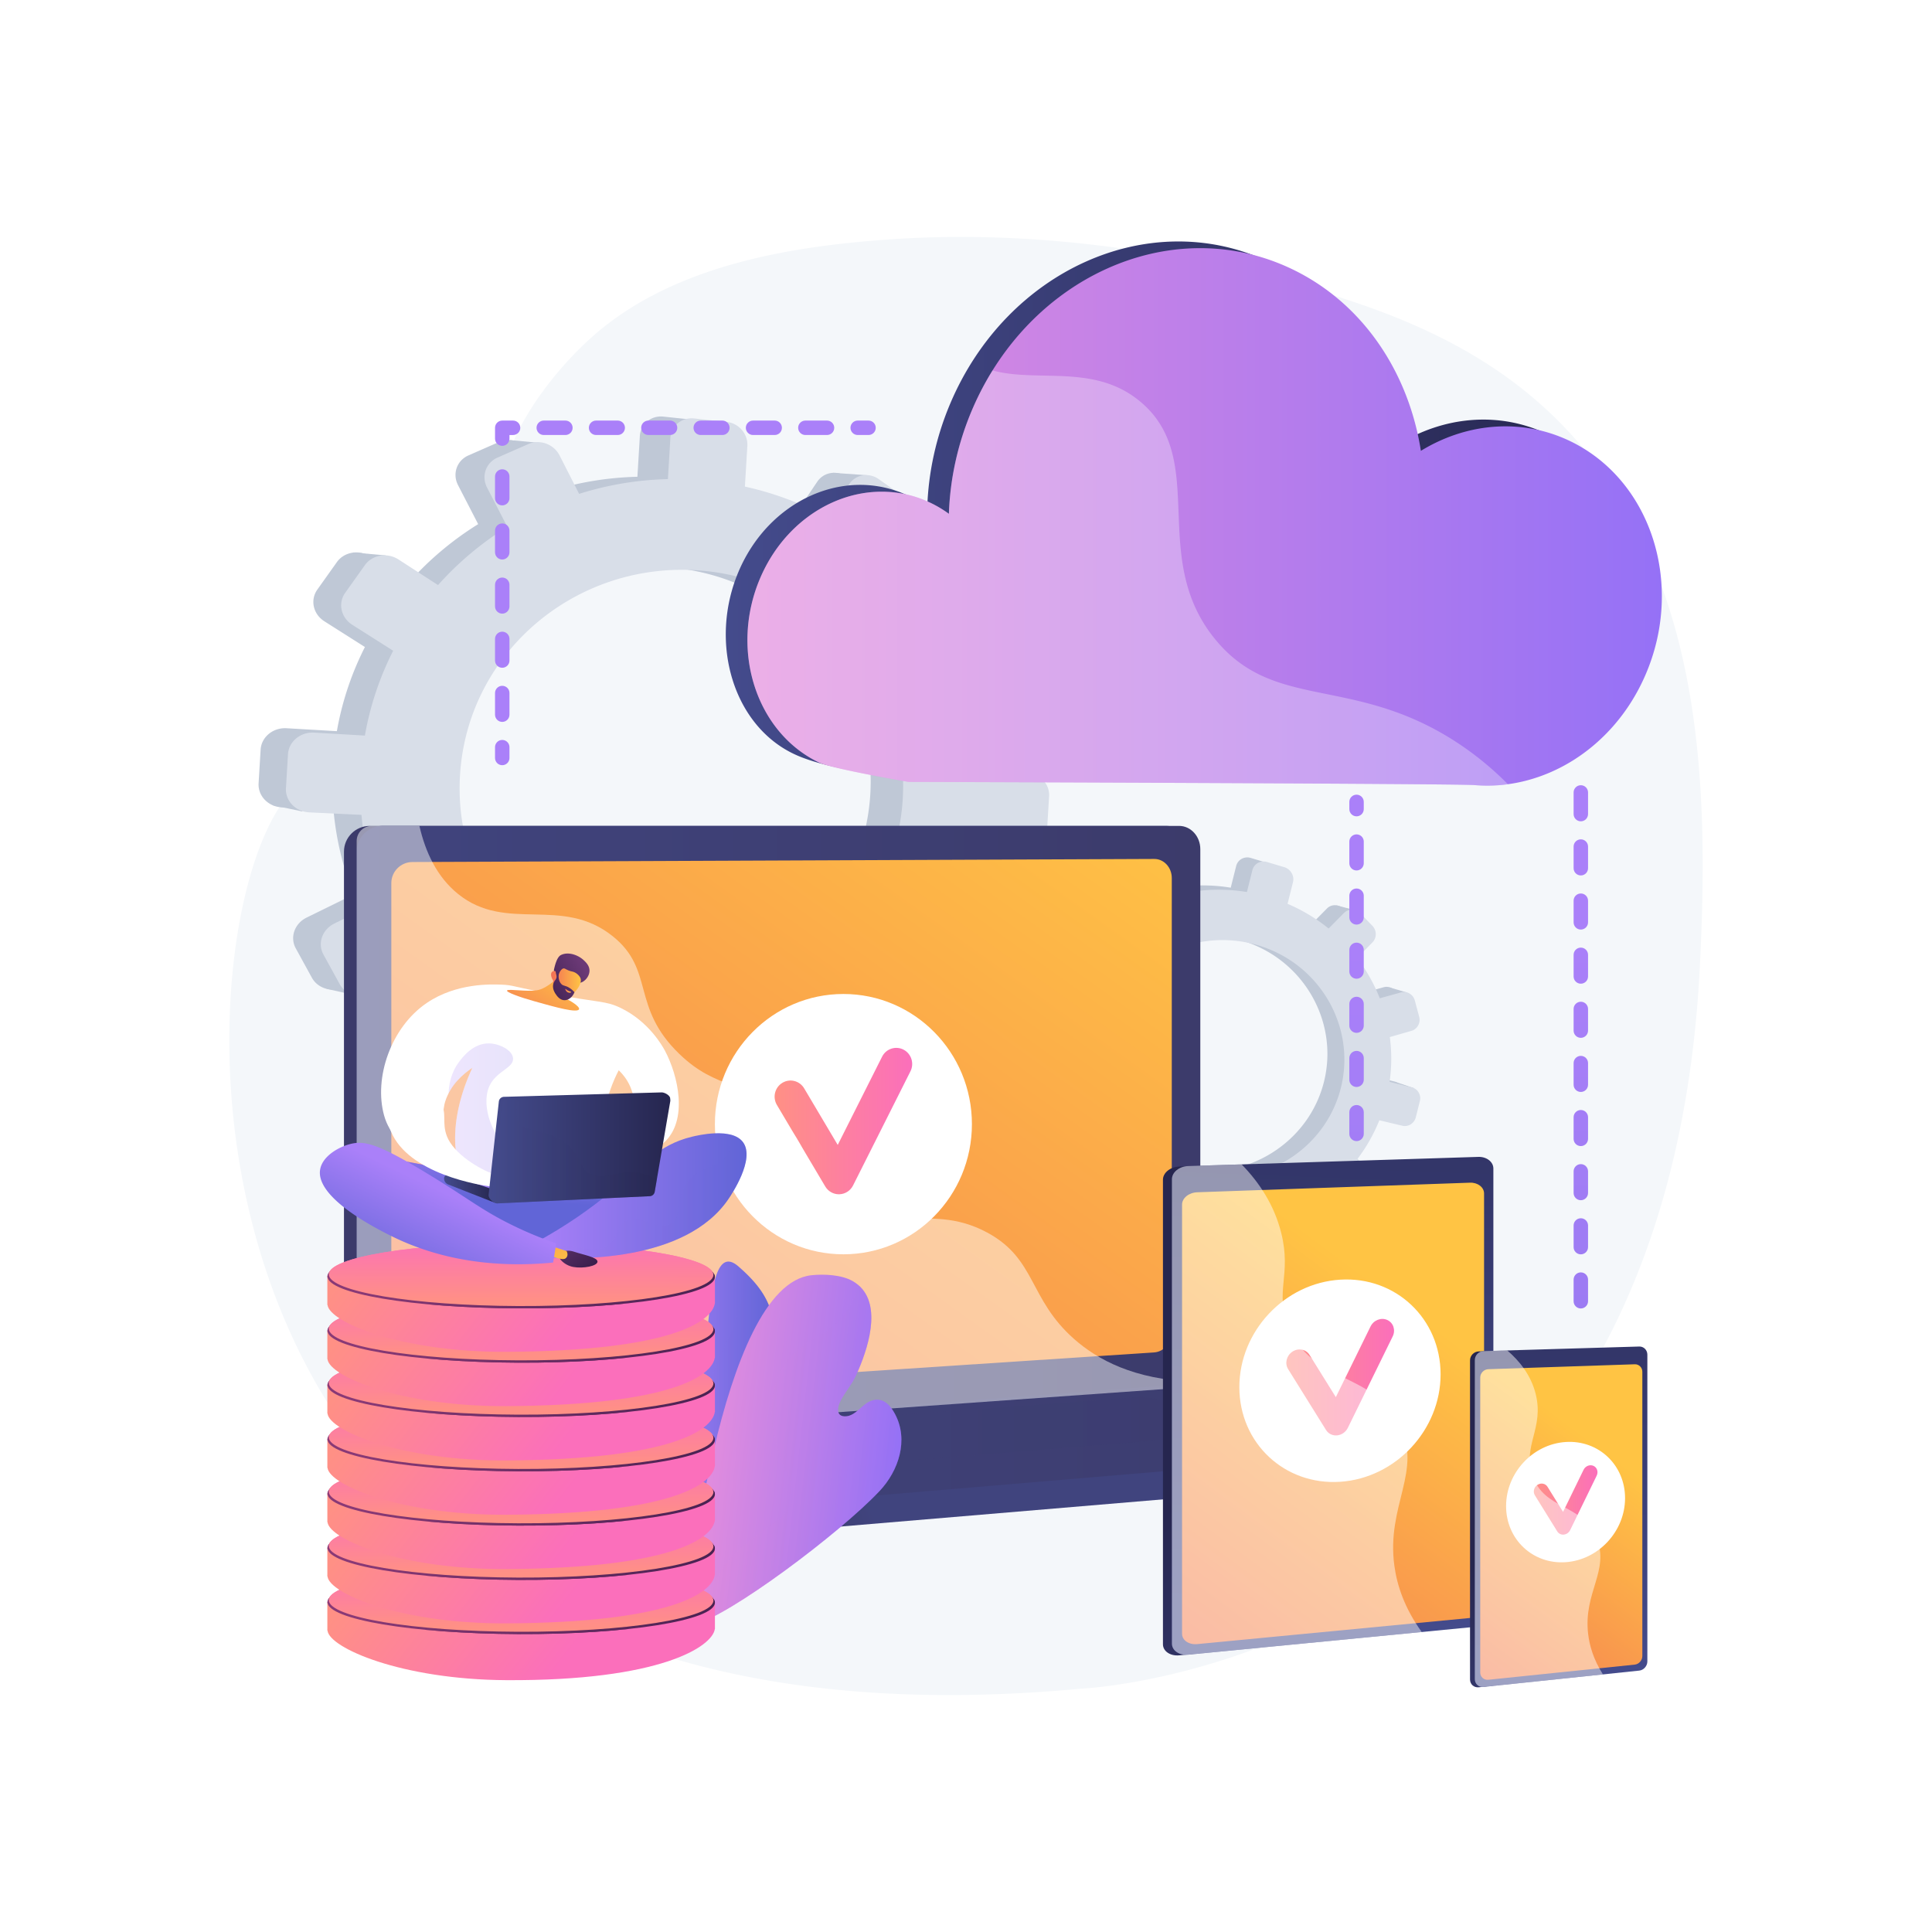 <svg xmlns="http://www.w3.org/2000/svg" xml:space="preserve" style="enable-background:new 0 0 3710 3710" viewBox="0 0 3710 3710"><path d="M0 0h3710v3710H0z" style="fill:#fff"/><path d="M2361.424 514.718c-211.6-47.207-431.599-69.833-646.704-55.41-190.651 12.783-406.759 47.673-560.179 172.648-73.114 59.558-160.306 166.577-184.221 260.989-.003.011-125.886 496.951-377.648 603.44-251.766 106.489-426.603 1923.907 1482.619 1746.425 0 0 1121.373-46.507 1188.893-1386.112 16.311-323.606 7.198-679.362-188.2-949.951-149.734-207.354-359.526-299.551-600.6-364.062a2797.29 2797.29 0 0 0-113.96-27.967z" style="fill:#f4f7fa"/><linearGradient id="a" x1="3035.017" x2="3045.415" y1="1778.704" y2="5625.02" gradientUnits="userSpaceOnUse"><stop offset="0" style="stop-color:#aa80f9"/><stop offset=".996" style="stop-color:#6165d7"/></linearGradient><path d="M3035.643 2512.641c-7.654 0-13.859-6.206-13.859-13.859v-41.578c0-7.654 6.206-13.859 13.859-13.859 7.654 0 13.859 6.205 13.859 13.859v41.578c0 7.653-6.206 13.859-13.859 13.859zm0-103.944c-7.654 0-13.859-6.206-13.859-13.859v-41.578c0-7.654 6.206-13.859 13.859-13.859 7.654 0 13.859 6.206 13.859 13.859v41.578c0 7.653-6.206 13.859-13.859 13.859zm0-103.944c-7.654 0-13.859-6.206-13.859-13.859v-41.578c0-7.654 6.206-13.859 13.859-13.859 7.654 0 13.859 6.206 13.859 13.859v41.578c0 7.653-6.206 13.859-13.859 13.859zm0-103.944c-7.654 0-13.859-6.205-13.859-13.859v-41.578c0-7.654 6.206-13.859 13.859-13.859 7.654 0 13.859 6.206 13.859 13.859v41.578c0 7.654-6.206 13.859-13.859 13.859zm0-103.944c-7.654 0-13.859-6.206-13.859-13.859v-41.578c0-7.654 6.206-13.859 13.859-13.859 7.654 0 13.859 6.206 13.859 13.859v41.578c0 7.653-6.206 13.859-13.859 13.859zm0-103.944c-7.654 0-13.859-6.205-13.859-13.859v-41.578c0-7.654 6.206-13.859 13.859-13.859 7.654 0 13.859 6.206 13.859 13.859v41.578c0 7.653-6.206 13.859-13.859 13.859zm0-103.944c-7.654 0-13.859-6.206-13.859-13.859v-41.578c0-7.654 6.206-13.859 13.859-13.859 7.654 0 13.859 6.206 13.859 13.859v41.578c0 7.653-6.206 13.859-13.859 13.859zm0-103.944c-7.654 0-13.859-6.206-13.859-13.859v-41.578c0-7.654 6.206-13.859 13.859-13.859 7.654 0 13.859 6.205 13.859 13.859v41.578c0 7.653-6.206 13.859-13.859 13.859zm0-103.944c-7.654 0-13.859-6.205-13.859-13.859v-41.578c0-7.654 6.206-13.859 13.859-13.859 7.654 0 13.859 6.205 13.859 13.859v41.578c0 7.653-6.206 13.859-13.859 13.859zm0-103.944c-7.654 0-13.859-6.205-13.859-13.859v-41.578c0-7.654 6.206-13.859 13.859-13.859 7.654 0 13.859 6.206 13.859 13.859v41.578c0 7.653-6.206 13.859-13.859 13.859z" style="fill:url(#a)"/><path d="m1914.051 1478.025-79.97-4.667a570.803 570.803 0 0 0-28.019-153.385l69.964-35.145c19.121-9.605 26.891-33.393 17.391-53.186l-25.34-52.798c-9.557-19.914-32.928-28.421-52.236-18.946l-69.044 33.882c-28.458-45.413-63.186-86.903-103.163-123.196l42.366-63.659c12.156-18.266 7.116-43.568-11.287-56.577l-49.205-34.783c-18.602-13.149-43.733-8.972-56.101 9.393l-42.413 62.979c-48.071-26.008-100.514-45.837-156.346-58.138l4.653-77.428c1.372-22.842-16.253-43.345-39.441-45.803l-62.059-6.579c-23.485-2.49-43.708 14.206-45.096 37.299l-4.704 78.278c-58.396 1.35-115.194 11.046-169.066 28.092l-37.287-73.264c-10.957-21.529-37.585-31.222-59.518-21.588l-58.662 25.767c-22.183 9.744-31.133 35.272-19.944 56.958l38.689 74.987c-49.109 30.473-93.617 67.812-132.003 110.875l-75.203-48.723c-21.321-13.814-50.034-9.042-64.095 10.73l-37.518 52.758c-14.155 19.905-8.102 47.202 13.481 60.899l77.877 49.418c-25.427 50.098-43.829 104.333-53.857 161.594l-96.638-5.64c-26.008-1.518-48.345 16.922-49.803 41.192l-3.878 64.543c-1.458 24.27 18.527 44.952 44.552 46.191l99.268 4.726a570.688 570.688 0 0 0 38.826 162.585l-90.539 44.43c-23.087 11.329-32.371 37.814-20.691 59.087l30.959 56.387c11.603 21.132 39.562 28.907 62.403 17.433l91.641-46.035c32.868 43.975 71.81 83.218 115.635 116.567l-56.258 83.537c-13.715 20.365-7.881 46.677 12.994 58.703l55.202 31.8c20.64 11.89 48.26 5.072 61.727-15.163l55.86-83.935c48.938 20.639 101.179 35.01 155.717 42.165l-5.827 96.962c-1.388 23.093 16.707 41.819 40.342 41.825l62.453.019c23.335.007 43.305-18.504 44.677-41.346l5.763-95.909c53.704-5.892 105.215-18.758 153.578-37.56l42.229 81.848c10.09 19.555 34.561 26.36 54.62 15.259l53.06-29.364c19.845-10.982 27.884-35.592 17.993-55.026l-40.935-80.433c42.762-29.851 81.348-65.04 114.747-104.516l73.532 46.662c18.05 11.454 42.292 5.47 54.174-13.308l31.505-49.787c11.811-18.664 6.939-43.121-10.909-54.685l-71.052-46.033c22.727-45.533 39.657-94.44 49.805-145.834l82.175 3.912c21.182 1.009 39.365-15.845 40.674-37.641l3.483-57.964c1.309-21.795-14.739-40.463-35.908-41.698zm-676.029 438.261c-237.135-5.438-424.105-200.968-409.948-436.554 14.156-235.585 223.347-409.85 459.608-389.876 228.233 19.295 396.858 213.85 383.561 435.136-13.298 221.288-204.145 396.547-433.221 391.294z" style="fill:#bfc8d6"/><path d="m1036.358 850.461-56.833-5.386-22.707 49.879zm563.305 57.5 65.632 4.601-2.911 48.441zm236.231 248.709 65.303 6.578-18.569 35.675zm83.774 322.38 65.801 9.21-23.53 30.778zm-137.235 447.039 63.602 13.019 11.002-51.897zm-259.68 221.564 56.977 13.935 7.139-42.274zm-294.166 84.812-51.164-12.272 48.487-63.441zm-276.831-72.478-59.477-16.056 49.86-53.504zm-273.61-1099.139 62.725 5.741-27.629 44.328zm-154.651 485.411 57.095 11.971-1.75-47.407zm102.992 352.416 55.746 12.547 6.825-37.038z" style="fill:#bfc8d6"/><path d="m1978.343 1487.099-80.633-4.706a575.45 575.45 0 0 0-28.252-154.635l70.544-35.431c19.279-9.683 27.114-33.665 17.535-53.619l-25.551-53.228c-9.637-20.076-33.201-28.653-52.669-19.101l-69.616 34.157c-28.694-45.783-63.71-87.611-104.02-124.201l42.717-64.177c12.257-18.414 7.175-43.923-11.381-57.038l-49.613-35.066c-18.756-13.256-44.095-9.046-56.566 9.469l-42.764 63.492c-48.47-26.22-101.348-46.211-157.642-58.613l4.691-78.059c1.384-23.028-16.388-43.698-39.768-46.177l-62.573-6.633c-23.679-2.51-44.07 14.321-45.469 37.602l-4.742 78.916c-58.88 1.36-116.149 11.135-170.466 28.32l-37.597-73.861c-11.048-21.705-37.897-31.477-60.012-21.764l-59.148 25.976c-22.367 9.824-31.39 35.56-20.109 57.422l39.011 75.598c-49.515 30.721-94.392 68.363-133.096 111.777l-75.827-49.121c-21.498-13.927-50.449-9.116-64.626 10.818l-37.828 53.187c-14.272 20.067-8.168 47.587 13.593 61.395l78.523 49.822c-25.638 50.506-44.191 105.183-54.303 162.91l-97.439-5.687c-26.224-1.531-48.745 17.06-50.216 41.527l-3.91 65.069c-1.47 24.467 18.681 45.318 44.922 46.568l100.091 4.766a575.262 575.262 0 0 0 39.149 163.91l-91.29 44.791c-23.278 11.422-32.639 38.122-20.862 59.569l31.217 56.847c11.699 21.304 39.89 29.142 62.92 17.575l92.4-46.409c33.141 44.334 72.406 83.897 116.595 117.518l-56.724 84.218c-13.829 20.531-7.946 47.057 13.102 59.181l55.66 32.06c20.811 11.987 48.66 5.114 62.238-15.286l56.322-84.619c49.344 20.808 102.018 35.296 157.008 42.51l-5.874 97.752c-1.399 23.281 16.846 42.159 40.676 42.166l62.97.019c23.528.007 43.664-18.655 45.048-41.682l5.81-96.69c54.15-5.939 106.087-18.91 154.851-37.865l42.58 82.515c10.173 19.715 34.847 26.575 55.072 15.384l53.499-29.603c20.009-11.072 28.115-35.882 18.142-55.474l-41.275-81.088c43.116-30.094 82.022-65.569 115.697-105.367l74.141 47.042c18.2 11.548 42.642 5.515 54.623-13.416l31.766-50.192c11.908-18.816 6.996-43.472-11-55.131l-71.641-46.409c22.915-45.903 39.985-95.209 50.216-147.022l82.856 3.945c21.358 1.017 39.691-15.974 41.011-37.947l3.511-58.437c1.32-21.973-14.861-40.793-36.205-42.039zm-681.629 441.826c-239.1-5.484-427.622-202.609-413.35-440.114 14.272-237.505 225.195-413.187 463.414-393.049 230.125 19.454 400.149 215.595 386.743 438.685-13.405 223.091-205.832 399.776-436.807 394.478z" style="fill:#d8dee8"/><path d="m2677.679 2076.771-42.536-10.584a312.357 312.357 0 0 0 .418-85.318l41.175-11.837c11.253-3.235 17.833-15.244 14.723-26.847l-8.297-30.953c-3.129-11.675-14.839-18.609-26.18-15.463l-40.552 11.25c-10.719-27.296-25.207-53.115-43.042-76.67l29.212-29.958c8.382-8.596 8.226-22.712-.358-31.567l-22.95-23.674c-8.677-8.95-22.613-9.241-31.119-.613l-29.168 29.588c-23.227-18.84-49.428-34.799-78.212-47.052l10.32-41.171c3.044-12.146-4.365-24.952-16.586-28.615l-32.711-9.804c-12.379-3.71-24.94 3.227-28.018 15.506l-10.433 41.623a331.833 331.833 0 0 0-93.759-1.962l-12.656-43.166c-3.719-12.685-17.061-20.586-29.829-17.619l-34.15 7.935c-12.914 3.001-20.304 15.826-16.477 28.618l13.236 44.234c-29.487 11.43-57.193 27.017-82.185 46.3l-35.525-33.796c-10.072-9.582-25.995-9.914-35.553-.701l-25.504 24.585c-9.622 9.276-9.123 24.567 1.102 34.112l36.892 34.44a315.337 315.337 0 0 0-45.28 81.467l-51.402-12.79c-13.834-3.442-27.708 4.22-30.943 17.125l-8.602 34.32c-3.235 12.905 5.425 26.045 19.296 29.339l52.909 12.564a312.249 312.249 0 0 0 4.465 91.357l-53.178 14.753c-13.56 3.762-21.227 17.068-17.093 29.688l10.957 33.45c4.106 12.536 18.358 19.54 31.8 15.676l53.932-15.505c13.236 26.968 30.217 52.005 50.419 74.364l-38.69 39.246c-9.432 9.568-8.951 24.307 1.062 32.882l26.477 22.676c9.9 8.478 25.442 7.6 34.727-1.923l38.516-39.5c24.235 16.041 50.879 29.044 79.487 38.398l-12.923 51.558c-3.078 12.279 4.763 24.177 17.473 26.566l33.585 6.315c12.549 2.36 25.157-5.579 28.202-17.725l12.783-50.997a331.518 331.518 0 0 0 86.386-4.694l14.447 48.281c3.452 11.535 15.925 17.666 27.833 13.721l31.5-10.435c11.781-3.903 18.589-16.326 15.232-27.776l-13.894-47.389a328.824 328.824 0 0 0 72.263-44.623l34.834 32.519c8.551 7.982 22.192 7.212 30.478-1.687l21.97-23.594c8.236-8.845 8.085-22.49-.346-30.511l-33.564-31.93a315.314 315.314 0 0 0 41.509-73.4l43.799 10.401c11.29 2.681 22.77-4.547 25.675-16.136l7.725-30.821c2.902-11.589-3.844-23.249-15.104-26.051zm-407.814 167.44c-126.981-26.867-207.791-150.899-176.392-276.167 31.399-125.267 161.495-197.865 286.539-163.27 120.794 33.42 191.837 155.076 162.344 272.74-29.493 117.666-149.825 192.651-272.491 166.697z" style="fill:#bfc8d6"/><path d="m2269.022 1650.655-30.021-8.635-17.248 24.532zm297.137 87.797 34.832 9.1-6.456 25.758zm101.933 157.605 34.455 10.131-13.588 17.311zm12.504 181.833 34.458 11.596-15.762 14.177zm-118.939 226.559 32.89 13.423 11.157-26.799zm-162.024 92.938 29.234 13.247 8.108-22.015zm-166.765 15.911-26.276-11.766 32.481-29.223zm-141.56-66.928-30.365-14.641 32.216-23.739zm-36.172-618.737 33.153 9.42-19.334 21.05zm-132.18 245.438 29.497 12.202 3.845-25.672zm19.807 199.925 28.713 12.377 7.41-19.23z" style="fill:#bfc8d6"/><path d="m2711.339 2088.142-42.889-10.672a314.852 314.852 0 0 0 .418-86.014l41.515-11.932c11.346-3.261 17.981-15.367 14.844-27.066l-8.367-31.206c-3.156-11.77-14.963-18.761-26.397-15.59l-40.888 11.341c-10.809-27.519-25.417-53.55-43.401-77.297l29.452-30.201c8.451-8.666 8.293-22.897-.362-31.824l-23.141-23.868c-8.749-9.023-22.801-9.317-31.377-.619l-29.409 29.828c-23.42-18.995-49.839-35.085-78.862-47.438l10.404-41.506c3.069-12.245-4.402-25.155-16.725-28.849l-32.982-9.885c-12.481-3.741-25.147 3.252-28.25 15.632l-10.518 41.962a334.605 334.605 0 0 0-94.535-1.981l-12.762-43.518c-3.75-12.788-17.203-20.754-30.077-17.764l-34.432 7.998c-13.021 3.025-20.472 15.954-16.612 28.851l13.347 44.595c-29.731 11.522-57.666 27.235-82.864 46.675l-35.82-34.073c-10.155-9.66-26.211-9.996-35.848-.707l-25.714 24.785c-9.701 9.351-9.197 24.767 1.112 34.39l37.199 34.722a317.883 317.883 0 0 0-45.652 82.13l-51.828-12.896c-13.949-3.471-27.937 4.253-31.198 17.263l-8.672 34.599c-3.261 13.01 5.471 26.258 19.457 29.579l53.347 12.669a314.787 314.787 0 0 0 4.505 92.102l-53.617 14.871c-13.672 3.792-21.402 17.206-17.234 29.929l11.049 33.724c4.141 12.638 18.51 19.7 32.064 15.804l54.378-15.629c13.347 27.189 30.469 52.43 50.839 74.973l-39.009 39.565c-9.51 9.646-9.025 24.505 1.071 33.15l26.697 22.861c9.982 8.548 25.653 7.663 35.015-1.937l38.833-39.821c24.436 16.172 51.301 29.282 80.146 38.714l-13.028 51.978c-3.103 12.379 4.803 24.374 17.618 26.784l33.863 6.368c12.653 2.379 25.366-5.624 28.435-17.868l12.887-51.413a334.346 334.346 0 0 0 87.101-4.729l14.568 48.675c3.481 11.629 16.057 17.81 28.064 13.834l31.76-10.519c11.878-3.934 18.743-16.458 15.357-28.002l-14.01-47.776a331.521 331.521 0 0 0 72.86-44.984l35.123 32.785c8.622 8.048 22.376 7.271 30.73-1.7l22.151-23.786c8.304-8.917 8.152-22.673-.35-30.76l-33.843-32.192a317.826 317.826 0 0 0 41.85-73.998l44.161 10.487c11.384 2.703 22.958-4.583 25.887-16.267l7.788-31.072c2.933-11.684-3.869-23.439-15.222-26.264zm-411.186 168.792c-128.033-27.09-209.516-152.136-177.862-278.424 31.655-126.288 162.826-199.473 288.906-164.591 121.796 33.697 193.43 156.347 163.697 274.97-29.733 118.622-151.058 194.215-274.741 168.045z" style="fill:#d8dee8"/><linearGradient id="b" x1="1653.473" x2="1492.395" y1="2850.624" y2="2918.277" gradientUnits="userSpaceOnUse"><stop offset="0" style="stop-color:#40447e"/><stop offset=".996" style="stop-color:#3c3b6b"/></linearGradient><path d="m2977.92 2762.482-2293.002-19.971v59.089c0 16.038 10.001 29.675 23.546 32.105l648.392 116.357a89.131 89.131 0 0 0 23.263 1.092l1572.883-132.666c14.042-1.184 24.918-14.864 24.918-31.342v-24.664z" style="fill:url(#b)"/><linearGradient id="c" x1="1438.384" x2="1263.572" y1="2140.697" y2="2214.118" gradientUnits="userSpaceOnUse"><stop offset="0" style="stop-color:#40447e"/><stop offset=".996" style="stop-color:#3c3b6b"/></linearGradient><path d="M2239.773 2666.695 710.154 2774.792c-27.371 1.934-49.626-18.619-49.626-45.913V1635.383c0-27.294 22.255-49.42 49.626-49.42h1529.619c22.55 0 40.782 20.002 40.782 44.675v988.5c0 24.673-18.232 45.963-40.782 47.557z" style="fill:url(#c)"/><linearGradient id="d" x1="684.917" x2="2304.945" y1="2180.44" y2="2180.44" gradientUnits="userSpaceOnUse"><stop offset="0" style="stop-color:#40447e"/><stop offset=".996" style="stop-color:#3c3b6b"/></linearGradient><path d="M2264.163 2666.695 734.544 2774.792c-27.372 1.934-49.627-18.619-49.627-45.913V1635.383c0-27.294 22.255-49.42 49.627-49.42h1529.618c22.551 0 40.782 20.002 40.782 44.675v988.5c.001 24.673-18.231 45.963-40.781 47.557z" style="fill:url(#d)"/><linearGradient id="e" x1="2039.837" x2="723.242" y1="1373.784" y2="3213.638" gradientUnits="userSpaceOnUse"><stop offset="0" style="stop-color:#ffc444"/><stop offset=".996" style="stop-color:#f36f56"/></linearGradient><path d="M2216.511 2597.004 791.831 2690.9c-22.274 1.468-40.375-15.402-40.375-37.684v-957.357c0-22.281 18.101-40.42 40.375-40.512l1424.68-5.896c18.602-.077 33.649 16.313 33.649 36.608v871.981c0 20.294-15.047 37.738-33.649 38.964z" style="fill:url(#e)"/><linearGradient id="f" x1="684.917" x2="2977.92" y1="2779.52" y2="2779.52" gradientUnits="userSpaceOnUse"><stop offset="0" style="stop-color:#40447e"/><stop offset=".996" style="stop-color:#3c3b6b"/></linearGradient><path d="M2225.995 2661.792 684.917 2775.575l671.939 120.582a89.132 89.132 0 0 0 23.263 1.093l1597.801-134.768-727.41-99.916a116.814 116.814 0 0 0-24.515-.774z" style="fill:url(#f)"/><ellipse cx="1619.577" cy="2158.677" rx="246.786" ry="249.944" style="fill:#fff"/><linearGradient id="g" x1="1487.493" x2="1751.662" y1="2152.788" y2="2152.788" gradientUnits="userSpaceOnUse"><stop offset="0" style="stop-color:#ff9085"/><stop offset="1" style="stop-color:#fb6fbb"/></linearGradient><path d="M1610.886 2293.355c-10.698 0-20.648-5.675-26.183-15.006l-92.843-156.519c-8.69-14.649-4.008-33.656 10.456-42.455 14.457-8.798 33.227-4.061 41.917 10.587l64.449 108.652 85.199-169.486c7.655-15.228 26.053-21.287 41.085-13.534 15.036 7.753 21.02 26.383 13.365 41.609l-110.216 219.249c-5.04 10.024-15.057 16.49-26.155 16.883-.358.013-.716.02-1.074.02z" style="fill:url(#g)"/><linearGradient id="h" x1="909.785" x2="2589.853" y1="2760.733" y2="2760.733" gradientUnits="userSpaceOnUse"><stop offset="0" style="stop-color:#40447e"/><stop offset=".996" style="stop-color:#3c3b6b"/></linearGradient><path d="m909.785 2778.436 1282.993-96.138 397.075 54.101-1271.941 102.768z" style="opacity:.3;fill:url(#h)"/><path d="M1895.625 2366.787c-117.92-63.447-210.64 16.948-300.121-62.374-54.25-48.09-27.615-83.951-94.368-155.815-73.934-79.596-122.069-52.84-196.371-124.477-93.95-90.58-46.961-161.054-127.888-226.088-98.175-78.896-204.052-5.873-297.508-81.536-40.308-32.634-62.424-80.078-73.974-130.534h-91.442c-16.024 0-29.036 12.987-29.036 29.008v1133.503c0 16.021 13.012 28.085 29.036 26.947l1558.932-110.656c7.65-.543 14.434-5.01 18.788-11.485-114.118-4.159-184.227-42.415-229.042-81.963-87.671-77.368-72.464-153.663-167.006-204.53z" style="opacity:.48;fill:#fff"/><linearGradient id="i" x1="2909.419" x2="2464.964" y1="3016.617" y2="2637.477" gradientUnits="userSpaceOnUse"><stop offset="0" style="stop-color:#444b8c"/><stop offset=".996" style="stop-color:#26264f"/></linearGradient><path d="M2850.792 2244.834v853.729c0 12.767-13.969 16.512-29.817 18.05l-548.099 61.292-8.377.813c-17.198 1.67-31.299-7.875-31.299-21.216v-892.114c0-13.341 14.101-24.702 31.299-25.245l11.368-.359 550.035 1.803c15.846-.504 24.89-9.52 24.89 3.247z" style="fill:url(#i)"/><linearGradient id="j" x1="-1399.133" x2="179.44" y1="3931.267" y2="3989.989" gradientTransform="rotate(-90 172.645 1561.677)" gradientUnits="userSpaceOnUse"><stop offset="0" style="stop-color:#444b8c"/><stop offset=".996" style="stop-color:#26264f"/></linearGradient><path d="M2867.698 2243.862v853.498c0 12.763-12.932 24.462-28.771 26.001l-557.203 54.122c-17.188 1.669-31.281-7.874-31.281-21.211v-891.869c0-13.337 14.094-24.695 31.281-25.238l557.203-17.6c15.839-.501 28.771 9.533 28.771 22.297z" style="fill:url(#j)"/><linearGradient id="k" x1="2701.625" x2="2136.912" y1="2507.413" y2="3266.708" gradientUnits="userSpaceOnUse"><stop offset="0" style="stop-color:#ffc444"/><stop offset=".996" style="stop-color:#f36f56"/></linearGradient><path d="M2849.835 2291.823v790.891c0 11.92-12.092 22.831-26.9 24.25l-523.938 50.208c-15.991 1.532-29.101-7.375-29.101-19.798V2313.12c0-12.423 13.11-23.047 29.101-23.609l523.938-18.414c14.808-.521 26.9 8.806 26.9 20.726z" style="fill:url(#k)"/><path d="M2766.354 2639.108c0 106.846-86.096 199.217-192.628 206.338-106.896 7.146-193.82-74.195-193.82-181.702s86.924-199.931 193.82-206.414c106.533-6.462 192.628 74.932 192.628 181.778z" style="fill:#fff"/><linearGradient id="l" x1="2470.139" x2="2676.972" y1="2644.582" y2="2644.582" gradientUnits="userSpaceOnUse"><stop offset="0" style="stop-color:#ff9085"/><stop offset="1" style="stop-color:#fb6fbb"/></linearGradient><path d="M2566.921 2756.398c-8.379.548-16.174-3.35-20.511-10.314l-72.84-116.965c-6.826-10.961-3.148-25.974 8.211-33.531 11.35-7.552 26.08-4.793 32.898 6.163l50.515 81.192 66.654-135.75c5.981-12.183 20.354-17.771 32.091-12.487 11.736 5.282 16.406 19.432 10.432 31.607l-86.135 175.57c-3.944 8.039-11.785 13.571-20.475 14.444-.28.029-.56.053-.84.071z" style="fill:url(#l)"/><g style="opacity:.48"><path d="M2687.575 2735c-50.695-101.729-169.169-77.448-213.675-188.391-26.55-66.185 6.5-97.572-13.403-178.313-13.469-54.642-42.879-98.185-76.198-132.371l-102.574 3.24c-17.187.543-31.281 11.901-31.281 25.238v891.869c0 13.338 14.094 22.881 31.281 21.211l448.406-43.554c-33.203-46.141-47.415-89.536-52.538-127.186-15.892-116.782 55.009-181.386 9.982-271.743z" style="fill:#fff"/></g><linearGradient id="m" x1="3217.025" x2="2940.214" y1="3110.214" y2="2874.082" gradientUnits="userSpaceOnUse"><stop offset="0" style="stop-color:#444b8c"/><stop offset=".996" style="stop-color:#26264f"/></linearGradient><path d="M3154.287 2601.852v589.181c0 8.811-7.529 11.25-16.069 12.145l-294.134 36.418-4.478.47c-9.189.964-16.723-5.744-16.723-14.91V2612.27c0-9.165 7.533-16.886 16.723-17.157l6.076-.179 295.191 4.529c8.54-.255 13.414-6.422 13.414 2.389z" style="fill:url(#m)"/><linearGradient id="n" x1="-1473.555" x2="-399.185" y1="4375.366" y2="4415.332" gradientTransform="rotate(-90 172.645 1561.677)" gradientUnits="userSpaceOnUse"><stop offset="0" style="stop-color:#444b8c"/><stop offset=".996" style="stop-color:#26264f"/></linearGradient><path d="M3163.401 2601.283v589.094c0 8.81-6.972 16.749-15.509 17.644l-299.079 31.377c-9.187.964-16.718-5.744-16.718-14.908v-612.795c0-9.164 7.531-16.884 16.718-17.155l299.079-8.819c8.537-.25 15.509 6.752 15.509 15.562z" style="fill:url(#n)"/><linearGradient id="o" x1="3088.464" x2="2729.292" y1="2791.318" y2="3274.249" gradientUnits="userSpaceOnUse"><stop offset="0" style="stop-color:#ffc444"/><stop offset=".996" style="stop-color:#f36f56"/></linearGradient><path d="M3153.771 2634.274v545.811c0 8.226-6.517 15.631-14.497 16.456l-281.226 29.083c-8.549.884-15.557-5.376-15.557-13.912v-566.419c0-8.537 7.008-15.757 15.557-16.044l281.226-9.444c7.98-.268 14.497 6.243 14.497 14.469z" style="fill:url(#o)"/><path d="M3120.594 2876.832c0 63.62-51 118.698-114.026 123.028-63.154 4.339-114.445-43.901-114.445-107.755s51.291-118.951 114.445-123.056c63.026-4.097 114.026 44.163 114.026 107.783z" style="fill:#fff"/><linearGradient id="p" x1="2945.367" x2="3067.648" y1="2880.328" y2="2880.328" gradientUnits="userSpaceOnUse"><stop offset="0" style="stop-color:#ff9085"/><stop offset="1" style="stop-color:#fb6fbb"/></linearGradient><path d="M3002.544 2946.912c-4.953.336-9.56-1.972-12.124-6.108l-43.028-69.423c-4.031-6.502-1.859-15.431 4.849-19.942 6.703-4.51 15.403-2.897 19.431 3.604l29.852 48.191 39.419-80.859c3.539-7.26 12.044-10.615 18.991-7.495 6.947 3.119 9.712 11.53 6.175 18.787l-50.962 104.587c-2.333 4.786-6.969 8.085-12.106 8.615-.165.017-.331.032-.497.043z" style="fill:url(#p)"/><g style="opacity:.48"><path d="M3066.172 2954.107c-27.293-68.613-100.856-52.405-123.774-121.751-18.706-56.602 22.903-89.771 6.614-155.307-9.139-36.772-31.628-64.094-54.618-83.851l-45.581 1.344c-9.187.271-16.718 7.991-16.718 17.155v612.795c0 9.164 7.531 15.871 16.718 14.907l229.291-24.055c-18.402-29.01-25.795-55.518-28.407-77.531-9.506-80.114 41.479-120.846 16.475-183.706z" style="fill:#fff"/></g><linearGradient id="q" x1="1393.712" x2="3148.588" y1="979.541" y2="979.541" gradientUnits="userSpaceOnUse"><stop offset="0" style="stop-color:#444b8c"/><stop offset=".996" style="stop-color:#26264f"/></linearGradient><path d="M2967.761 831.842c-92.934-42.616-196.556-31.222-281.521 20.909-24.06-153.773-114.527-288.255-254.165-352.096-227.44-103.982-498.648 19.083-606.932 273.356-27.841 65.377-42.239 133.144-44.507 199.539a223.498 223.498 0 0 0-36.722-21.772c-121.699-57.175-267.362 8.36-325.685 145.927-58.213 137.302-9.714 300.251 113.141 353.214 65.825 28.376 171.694 37.21 171.694 37.21s1052.848 3.34 1085.794 6.188c131.928 11.404 266.223-69.302 327.714-210.185 77.061-176.551 10.182-379.379-148.811-452.29z" style="fill:url(#q)"/><linearGradient id="r" x1="1435.244" x2="3191.245" y1="992.591" y2="992.591" gradientUnits="userSpaceOnUse"><stop offset=".004" style="stop-color:#e38ddd"/><stop offset="1" style="stop-color:#9571f6"/></linearGradient><path d="M3010.263 844.805c-93.013-42.63-196.723-31.224-281.76 20.934-24.082-153.837-114.626-288.371-254.38-352.229-227.632-104.013-499.067 19.121-607.44 273.505-27.863 65.406-42.274 133.202-44.543 199.625a223.73 223.73 0 0 0-36.751-21.779c-121.8-57.192-267.582 8.378-325.954 146.005-58.26 137.362-7.714 295.363 113.235 353.354 25.657 12.302 171.833 37.216 171.833 37.216s1053.732 3.288 1086.706 6.136c132.04 11.402 266.45-69.345 327.994-210.291 77.126-176.632 10.189-379.544-148.94-452.476z" style="fill:url(#r)"/><g style="opacity:.3"><path d="M2334.064 1228.303c-129.652-157.447-11.964-343.436-142.299-455.337-88.49-75.973-198.404-37.565-285.782-61.612a556.976 556.976 0 0 0-39.298 75.66c-27.864 65.406-42.274 133.201-44.544 199.625a223.647 223.647 0 0 0-36.751-21.779c-121.801-57.193-267.583 8.378-325.955 146.005-58.26 137.363-7.712 295.363 113.236 353.355 25.657 12.302 171.835 37.217 171.835 37.217s1053.729 3.288 1086.703 6.135c21.532 1.859 43.125 1.253 64.457-1.651-40.966-41.19-81.581-71.063-119.097-93.332-189.411-112.433-332.604-50.824-442.505-184.286z" style="fill:#fff"/></g><linearGradient id="s" x1="2604.863" x2="2615.262" y1="1818.943" y2="5665.256" gradientUnits="userSpaceOnUse"><stop offset="0" style="stop-color:#aa80f9"/><stop offset=".996" style="stop-color:#6165d7"/></linearGradient><path d="M2604.97 2191.259c-7.654 0-13.859-6.206-13.859-13.859v-41.578c0-7.654 6.206-13.859 13.859-13.859 7.654 0 13.859 6.206 13.859 13.859v41.578c.001 7.653-6.205 13.859-13.859 13.859zm0-103.945c-7.654 0-13.859-6.206-13.859-13.859v-41.578c0-7.654 6.206-13.859 13.859-13.859 7.654 0 13.859 6.205 13.859 13.859v41.578c.001 7.654-6.205 13.859-13.859 13.859zm0-103.944c-7.654 0-13.859-6.205-13.859-13.859v-41.578c0-7.654 6.206-13.859 13.859-13.859 7.654 0 13.859 6.206 13.859 13.859v41.578c.001 7.654-6.205 13.859-13.859 13.859zm0-103.943c-7.654 0-13.859-6.206-13.859-13.859v-41.578c0-7.654 6.206-13.859 13.859-13.859 7.654 0 13.859 6.206 13.859 13.859v41.578c.001 7.653-6.205 13.859-13.859 13.859zm0-103.945c-7.654 0-13.859-6.206-13.859-13.859v-41.578c0-7.654 6.206-13.859 13.859-13.859 7.654 0 13.859 6.205 13.859 13.859v41.578c.001 7.654-6.205 13.859-13.859 13.859zm0-103.944c-7.654 0-13.859-6.206-13.859-13.859v-41.578c0-7.654 6.206-13.859 13.859-13.859 7.654 0 13.859 6.205 13.859 13.859v41.578c.001 7.654-6.205 13.859-13.859 13.859zm0-103.944c-7.654 0-13.859-6.205-13.859-13.859v-13.859c0-7.654 6.206-13.859 13.859-13.859 7.654 0 13.859 6.205 13.859 13.859v13.859c.001 7.654-6.205 13.859-13.859 13.859z" style="fill:url(#s)"/><linearGradient id="t" x1="964.865" x2="975.263" y1="1595.221" y2="5441.536" gradientUnits="userSpaceOnUse"><stop offset="0" style="stop-color:#aa80f9"/><stop offset=".996" style="stop-color:#6165d7"/></linearGradient><path d="M964.459 1469.403c-7.654 0-13.859-6.206-13.859-13.859v-20.789c0-7.654 6.206-13.859 13.859-13.859 7.654 0 13.859 6.205 13.859 13.859v20.789c0 7.653-6.205 13.859-13.859 13.859z" style="fill:url(#t)"/><linearGradient id="u" x1="965.68" x2="976.078" y1="1595.218" y2="5441.532" gradientUnits="userSpaceOnUse"><stop offset="0" style="stop-color:#aa80f9"/><stop offset=".996" style="stop-color:#6165d7"/></linearGradient><path d="M964.459 1386.248c-7.654 0-13.859-6.205-13.859-13.859v-41.578c0-7.654 6.206-13.859 13.859-13.859 7.654 0 13.859 6.206 13.859 13.859v41.578c0 7.653-6.205 13.859-13.859 13.859zm0-103.944c-7.654 0-13.859-6.206-13.859-13.859v-41.578c0-7.654 6.206-13.859 13.859-13.859 7.654 0 13.859 6.206 13.859 13.859v41.578c0 7.653-6.205 13.859-13.859 13.859zm0-103.944c-7.654 0-13.859-6.206-13.859-13.859v-41.578c0-7.654 6.206-13.859 13.859-13.859 7.654 0 13.859 6.205 13.859 13.859v41.578c0 7.653-6.205 13.859-13.859 13.859zm0-103.944c-7.654 0-13.859-6.206-13.859-13.859v-41.578c0-7.654 6.206-13.859 13.859-13.859 7.654 0 13.859 6.205 13.859 13.859v41.578c0 7.653-6.205 13.859-13.859 13.859zm0-103.944c-7.654 0-13.859-6.206-13.859-13.859v-41.578c0-7.654 6.206-13.859 13.859-13.859 7.654 0 13.859 6.206 13.859 13.859v41.578c0 7.653-6.205 13.859-13.859 13.859z" style="fill:url(#u)"/><linearGradient id="v" x1="976.917" x2="987.316" y1="1595.186" y2="5441.501" gradientUnits="userSpaceOnUse"><stop offset="0" style="stop-color:#aa80f9"/><stop offset=".996" style="stop-color:#6165d7"/></linearGradient><path d="M964.459 856.133c-7.654 0-13.859-6.206-13.859-13.859v-20.789c0-7.654 6.206-13.859 13.859-13.859h20.789c7.654 0 13.859 6.206 13.859 13.859 0 7.654-6.205 13.859-13.859 13.859h-6.93v6.93c0 7.654-6.205 13.859-13.859 13.859z" style="fill:url(#v)"/><linearGradient id="w" x1="1318.226" x2="1328.624" y1="1594.277" y2="5440.649" gradientUnits="userSpaceOnUse"><stop offset="0" style="stop-color:#aa80f9"/><stop offset=".996" style="stop-color:#6165d7"/></linearGradient><path d="M1588.123 835.344h-41.578c-7.654 0-13.859-6.206-13.859-13.859 0-7.654 6.206-13.859 13.859-13.859h41.578c7.654 0 13.859 6.206 13.859 13.859 0 7.654-6.205 13.859-13.859 13.859zm-100.479 0h-41.578c-7.654 0-13.859-6.206-13.859-13.859 0-7.654 6.206-13.859 13.859-13.859h41.578c7.654 0 13.859 6.206 13.859 13.859 0 7.654-6.206 13.859-13.859 13.859zm-100.479 0h-41.578c-7.654 0-13.859-6.206-13.859-13.859 0-7.654 6.206-13.859 13.859-13.859h41.578c7.654 0 13.859 6.206 13.859 13.859 0 7.654-6.206 13.859-13.859 13.859zm-100.48 0h-41.578c-7.654 0-13.859-6.206-13.859-13.859 0-7.654 6.205-13.859 13.859-13.859h41.578c7.654 0 13.859 6.206 13.859 13.859.001 7.654-6.205 13.859-13.859 13.859zm-100.479 0h-41.578c-7.654 0-13.859-6.206-13.859-13.859 0-7.654 6.206-13.859 13.859-13.859h41.578c7.654 0 13.859 6.206 13.859 13.859 0 7.654-6.205 13.859-13.859 13.859zm-100.479 0h-41.578c-7.654 0-13.859-6.206-13.859-13.859 0-7.654 6.206-13.859 13.859-13.859h41.578c7.654 0 13.859 6.206 13.859 13.859 0 7.654-6.205 13.859-13.859 13.859z" style="fill:url(#w)"/><linearGradient id="x" x1="1659.506" x2="1669.904" y1="1593.344" y2="5439.66" gradientUnits="userSpaceOnUse"><stop offset="0" style="stop-color:#aa80f9"/><stop offset=".996" style="stop-color:#6165d7"/></linearGradient><path d="M1667.813 835.344h-20.789c-7.654 0-13.859-6.206-13.859-13.859 0-7.654 6.205-13.859 13.859-13.859h20.789c7.654 0 13.859 6.206 13.859 13.859.001 7.654-6.205 13.859-13.859 13.859z" style="fill:url(#x)"/><linearGradient id="y" x1="1262.06" x2="1485.965" y1="2775.358" y2="2775.358" gradientUnits="userSpaceOnUse"><stop offset="0" style="stop-color:#aa80f9"/><stop offset=".996" style="stop-color:#6165d7"/></linearGradient><path d="M1477.885 2607.808c-26.918 89.954-152.616 557.002-159.118 517.991 0 0-41.304 3.739-52.779-85.029-1.155-8.973-2.016-18.888-2.487-29.844-5.185-119.407 2.081-572.558 47.643-506.255 45.546 66.303 40.962 109.509 48.667 36.199 7.721-73.325 17.815-144.732 58.631-108.566a753.023 753.023 0 0 1 7.022 6.323c38.733 35.615 77.794 84.379 52.421 169.181z" style="fill:url(#y)"/><linearGradient id="z" x1="1265.987" x2="1485.965" y1="2783.367" y2="2783.367" gradientUnits="userSpaceOnUse"><stop offset="0" style="stop-color:#aa80f9"/><stop offset=".996" style="stop-color:#6165d7"/></linearGradient><path d="M1477.885 2607.808c-26.918 89.954-152.616 557.002-159.118 517.991 0 0-41.304 3.739-52.779-85.029 5.006-59.866 52.259-118.172 70.659-144.164 27.633-39.011 40.637-45.513 22.757-121.244s-4.876-111.199 45.513-220.106c22.741-49.155 24.951-88.377 20.546-116.628 38.734 35.614 77.795 84.378 52.422 169.18z" style="opacity:.3;fill:url(#z)"/><linearGradient id="A" x1="1946.656" x2="2321.099" y1="2560.482" y2="2560.482" gradientTransform="rotate(6.407 -238.805 -2627.678)" gradientUnits="userSpaceOnUse"><stop offset=".004" style="stop-color:#e38ddd"/><stop offset="1" style="stop-color:#9571f6"/></linearGradient><path d="M1688.967 2863.256c-77.076 81.769-289.28 240.36-353.853 255.193-14.49 3.33-21.558-.588-17.983-14.221 0 0 62.481-637.038 241.449-655.469 23.961-2.463 57.552-.949 78.923 11.362 3.686 2.131 7.024 4.452 10.062 6.969 47.951 39.846 17.851 126.578-3.276 173.146-7.851 17.34-20.341 31.559-29.373 48.194-7.672 14.138-10.257 32.936 10.068 31.259 18.657-1.553 30.816-23.464 47.598-29.579 19.046-6.907 34.031 2.397 46.358 25.764 25.979 49.208 7.069 108.096-29.973 147.382z" style="fill:url(#A)"/><linearGradient id="B" x1="1966.443" x2="2321.099" y1="2565.716" y2="2565.716" gradientTransform="rotate(6.407 -238.805 -2627.678)" gradientUnits="userSpaceOnUse"><stop offset=".004" style="stop-color:#e38ddd"/><stop offset="1" style="stop-color:#9571f6"/></linearGradient><path d="M1688.967 2863.256c-77.076 81.769-289.28 240.36-353.853 255.193 8.34-19.804 18.093-41.838 29.511-66.188 67.746-144.514 196.956-115.289 147.531-221.415-49.423-106.143-42.574-210.875 53.06-261.102 56.579-29.732 75.949-72.604 82.348-102.654 47.951 39.846 17.851 126.578-3.276 173.146-7.851 17.34-20.341 31.559-29.373 48.194-7.672 14.138-10.257 32.936 10.068 31.259 18.657-1.553 30.816-23.464 47.598-29.579 19.046-6.907 34.031 2.397 46.358 25.764 25.98 49.208 7.07 108.096-29.972 147.382z" style="opacity:.3;fill:url(#B)"/><linearGradient id="C" x1="774.039" x2="1089.213" y1="2930.851" y2="3178.047" gradientUnits="userSpaceOnUse"><stop offset="0" style="stop-color:#ff9085"/><stop offset="1" style="stop-color:#fb6fbb"/></linearGradient><path d="M628.877 3076.393v54.892l.08.003c3.365 33.131 141.937 93.978 343.203 95.103 295.931 1.654 395.871-64.43 400.521-98.267h.111v-50.58l-743.915-1.151z" style="fill:url(#C)"/><linearGradient id="D" x1="1619.808" x2="700.12" y1="3184.059" y2="3032.29" gradientTransform="matrix(1 .022 0 1 0 -26.695)" gradientUnits="userSpaceOnUse"><stop offset="0" style="stop-color:#311944"/><stop offset="1" style="stop-color:#893976"/></linearGradient><path d="M1372.792 3077.748c0 34.122-170.749 61.066-377.973 60.195-203.554-.855-365.942-28.317-365.942-61.353s162.387-59.993 365.942-60.214c207.223-.225 377.973 27.251 377.973 61.372z" style="fill:url(#D)"/><linearGradient id="E" x1="1001.672" x2="999.108" y1="3129.811" y2="2999.063" gradientTransform="matrix(1 .022 0 1 0 -26.695)" gradientUnits="userSpaceOnUse"><stop offset="0" style="stop-color:#ff9085"/><stop offset="1" style="stop-color:#fb6fbb"/></linearGradient><path d="M1369.91 3073.596c0 33.866-169.446 60.664-375.137 59.868-202.105-.782-363.374-27.998-363.374-60.802 0-32.803 161.269-59.612 363.374-59.883 205.691-.275 375.137 26.951 375.137 60.817z" style="fill:url(#E)"/><linearGradient id="F" x1="776.025" x2="1089.407" y1="2928.094" y2="3173.883" gradientUnits="userSpaceOnUse"><stop offset="0" style="stop-color:#ff9085"/><stop offset="1" style="stop-color:#fb6fbb"/></linearGradient><path d="M1372.792 3128.125v-50.58l-743.915-1.152v54.892z" style="fill:url(#F)"/><linearGradient id="G" x1="1619.808" x2="700.12" y1="3184.059" y2="3032.29" gradientTransform="matrix(1 .022 0 1 0 -26.695)" gradientUnits="userSpaceOnUse"><stop offset="0" style="stop-color:#311944"/><stop offset="1" style="stop-color:#893976"/></linearGradient><path d="M1372.792 3077.748c0 34.122-170.749 61.066-377.973 60.195-203.554-.855-365.942-28.317-365.942-61.353s162.387-59.993 365.942-60.214c207.223-.225 377.973 27.251 377.973 61.372z" style="fill:url(#G)"/><linearGradient id="H" x1="1001.672" x2="999.108" y1="3129.811" y2="2999.063" gradientTransform="matrix(1 .022 0 1 0 -26.695)" gradientUnits="userSpaceOnUse"><stop offset="0" style="stop-color:#ff9085"/><stop offset="1" style="stop-color:#fb6fbb"/></linearGradient><path d="M1369.91 3073.596c0 33.866-169.446 60.664-375.137 59.868-202.105-.782-363.374-27.998-363.374-60.802 0-32.803 161.269-59.612 363.374-59.883 205.691-.275 375.137 26.951 375.137 60.817z" style="fill:url(#H)"/><linearGradient id="I" x1="774.126" x2="1089.642" y1="2826.746" y2="3074.211" gradientUnits="userSpaceOnUse"><stop offset="0" style="stop-color:#ff9085"/><stop offset="1" style="stop-color:#fb6fbb"/></linearGradient><path d="M628.877 2972.357v54.893l.08.003c3.365 33.131 141.936 91.094 343.203 90.059 318.938-1.64 395.871-59.386 400.521-93.224h.111v-50.58l-743.915-1.151z" style="fill:url(#I)"/><linearGradient id="J" x1="1619.808" x2="700.12" y1="3080.022" y2="2928.254" gradientTransform="matrix(1 .022 0 1 0 -26.695)" gradientUnits="userSpaceOnUse"><stop offset="0" style="stop-color:#311944"/><stop offset="1" style="stop-color:#893976"/></linearGradient><path d="M1372.792 2973.712c0 34.122-170.749 61.066-377.973 60.195-203.554-.855-365.942-28.318-365.942-61.353s162.387-59.992 365.942-60.214c207.223-.225 377.973 27.251 377.973 61.372z" style="fill:url(#J)"/><linearGradient id="K" x1="1001.672" x2="999.108" y1="3025.775" y2="2895.026" gradientTransform="matrix(1 .022 0 1 0 -26.695)" gradientUnits="userSpaceOnUse"><stop offset="0" style="stop-color:#ff9085"/><stop offset="1" style="stop-color:#fb6fbb"/></linearGradient><path d="M1369.91 2969.56c0 33.865-169.446 60.664-375.137 59.868-202.105-.782-363.374-27.998-363.374-60.802s161.269-59.612 363.374-59.883c205.691-.276 375.137 26.951 375.137 60.817z" style="fill:url(#K)"/><linearGradient id="L" x1="776.025" x2="1089.406" y1="2824.058" y2="3069.847" gradientUnits="userSpaceOnUse"><stop offset="0" style="stop-color:#ff9085"/><stop offset="1" style="stop-color:#fb6fbb"/></linearGradient><path d="M1372.792 3024.088v-50.58l-743.915-1.151v54.893z" style="fill:url(#L)"/><linearGradient id="M" x1="1619.808" x2="700.12" y1="3080.022" y2="2928.254" gradientTransform="matrix(1 .022 0 1 0 -26.695)" gradientUnits="userSpaceOnUse"><stop offset="0" style="stop-color:#311944"/><stop offset="1" style="stop-color:#893976"/></linearGradient><path d="M1372.792 2973.712c0 34.122-170.749 61.066-377.973 60.195-203.554-.855-365.942-28.318-365.942-61.353s162.387-59.992 365.942-60.214c207.223-.225 377.973 27.251 377.973 61.372z" style="fill:url(#M)"/><linearGradient id="N" x1="1001.672" x2="999.108" y1="3025.775" y2="2895.026" gradientTransform="matrix(1 .022 0 1 0 -26.695)" gradientUnits="userSpaceOnUse"><stop offset="0" style="stop-color:#ff9085"/><stop offset="1" style="stop-color:#fb6fbb"/></linearGradient><path d="M1369.91 2969.56c0 33.865-169.446 60.664-375.137 59.868-202.105-.782-363.374-27.998-363.374-60.802s161.269-59.612 363.374-59.883c205.691-.276 375.137 26.951 375.137 60.817z" style="fill:url(#N)"/><linearGradient id="O" x1="774.126" x2="1089.643" y1="2722.454" y2="2969.919" gradientUnits="userSpaceOnUse"><stop offset="0" style="stop-color:#ff9085"/><stop offset="1" style="stop-color:#fb6fbb"/></linearGradient><path d="M628.877 2868.065v54.892l.08.004c3.365 33.13 141.936 91.094 343.203 90.059 318.938-1.64 395.871-59.387 400.521-93.223h.111v-50.58l-743.915-1.152z" style="fill:url(#O)"/><linearGradient id="P" x1="1619.808" x2="700.12" y1="2975.73" y2="2823.961" gradientTransform="matrix(1 .022 0 1 0 -26.695)" gradientUnits="userSpaceOnUse"><stop offset="0" style="stop-color:#311944"/><stop offset="1" style="stop-color:#893976"/></linearGradient><path d="M1372.792 2869.42c0 34.122-170.749 61.065-377.973 60.195-203.554-.855-365.942-28.317-365.942-61.353 0-33.035 162.387-59.992 365.942-60.214 207.223-.225 377.973 27.25 377.973 61.372z" style="fill:url(#P)"/><linearGradient id="Q" x1="1001.672" x2="999.108" y1="2921.483" y2="2790.734" gradientTransform="matrix(1 .022 0 1 0 -26.695)" gradientUnits="userSpaceOnUse"><stop offset="0" style="stop-color:#ff9085"/><stop offset="1" style="stop-color:#fb6fbb"/></linearGradient><path d="M1369.91 2865.268c0 33.865-169.446 60.664-375.137 59.868-202.105-.781-363.374-27.998-363.374-60.802s161.269-59.613 363.374-59.883c205.691-.276 375.137 26.951 375.137 60.817z" style="fill:url(#Q)"/><linearGradient id="R" x1="776.025" x2="1089.407" y1="2719.765" y2="2965.555" gradientUnits="userSpaceOnUse"><stop offset="0" style="stop-color:#ff9085"/><stop offset="1" style="stop-color:#fb6fbb"/></linearGradient><path d="M1372.792 2919.796v-50.58l-743.915-1.151v54.892z" style="fill:url(#R)"/><linearGradient id="S" x1="1619.808" x2="700.12" y1="2975.73" y2="2823.961" gradientTransform="matrix(1 .022 0 1 0 -26.695)" gradientUnits="userSpaceOnUse"><stop offset="0" style="stop-color:#311944"/><stop offset="1" style="stop-color:#893976"/></linearGradient><path d="M1372.792 2869.42c0 34.122-170.749 61.065-377.973 60.195-203.554-.855-365.942-28.317-365.942-61.353 0-33.035 162.387-59.992 365.942-60.214 207.223-.225 377.973 27.25 377.973 61.372z" style="fill:url(#S)"/><linearGradient id="T" x1="1001.672" x2="999.108" y1="2921.483" y2="2790.734" gradientTransform="matrix(1 .022 0 1 0 -26.695)" gradientUnits="userSpaceOnUse"><stop offset="0" style="stop-color:#ff9085"/><stop offset="1" style="stop-color:#fb6fbb"/></linearGradient><path d="M1369.91 2865.268c0 33.865-169.446 60.664-375.137 59.868-202.105-.781-363.374-27.998-363.374-60.802s161.269-59.613 363.374-59.883c205.691-.276 375.137 26.951 375.137 60.817z" style="fill:url(#T)"/><linearGradient id="U" x1="774.126" x2="1089.642" y1="2618.162" y2="2865.626" gradientUnits="userSpaceOnUse"><stop offset="0" style="stop-color:#ff9085"/><stop offset="1" style="stop-color:#fb6fbb"/></linearGradient><path d="M628.877 2763.773v54.892l.08.003c3.365 33.131 141.936 91.094 343.203 90.059 318.938-1.64 395.871-59.386 400.521-93.223h.111v-50.58l-743.915-1.151z" style="fill:url(#U)"/><linearGradient id="V" x1="1619.808" x2="700.12" y1="2871.438" y2="2719.669" gradientTransform="matrix(1 .022 0 1 0 -26.695)" gradientUnits="userSpaceOnUse"><stop offset="0" style="stop-color:#311944"/><stop offset="1" style="stop-color:#893976"/></linearGradient><path d="M1372.792 2765.128c0 34.122-170.749 61.065-377.973 60.195-203.554-.855-365.942-28.318-365.942-61.354s162.387-59.992 365.942-60.214c207.223-.224 377.973 27.251 377.973 61.373z" style="fill:url(#V)"/><linearGradient id="W" x1="1001.672" x2="999.108" y1="2817.19" y2="2686.442" gradientTransform="matrix(1 .022 0 1 0 -26.695)" gradientUnits="userSpaceOnUse"><stop offset="0" style="stop-color:#ff9085"/><stop offset="1" style="stop-color:#fb6fbb"/></linearGradient><path d="M1369.91 2760.975c0 33.866-169.446 60.664-375.137 59.868-202.105-.782-363.374-27.998-363.374-60.802s161.269-59.613 363.374-59.883c205.691-.274 375.137 26.951 375.137 60.817z" style="fill:url(#W)"/><linearGradient id="X" x1="776.025" x2="1089.407" y1="2615.473" y2="2861.263" gradientUnits="userSpaceOnUse"><stop offset="0" style="stop-color:#ff9085"/><stop offset="1" style="stop-color:#fb6fbb"/></linearGradient><path d="M1372.792 2815.504v-50.579l-743.915-1.152v54.892z" style="fill:url(#X)"/><linearGradient id="Y" x1="1619.808" x2="700.12" y1="2871.438" y2="2719.669" gradientTransform="matrix(1 .022 0 1 0 -26.695)" gradientUnits="userSpaceOnUse"><stop offset="0" style="stop-color:#311944"/><stop offset="1" style="stop-color:#893976"/></linearGradient><path d="M1372.792 2765.128c0 34.122-170.749 61.065-377.973 60.195-203.554-.855-365.942-28.318-365.942-61.354s162.387-59.992 365.942-60.214c207.223-.224 377.973 27.251 377.973 61.373z" style="fill:url(#Y)"/><linearGradient id="Z" x1="1001.672" x2="999.108" y1="2817.19" y2="2686.442" gradientTransform="matrix(1 .022 0 1 0 -26.695)" gradientUnits="userSpaceOnUse"><stop offset="0" style="stop-color:#ff9085"/><stop offset="1" style="stop-color:#fb6fbb"/></linearGradient><path d="M1369.91 2760.975c0 33.866-169.446 60.664-375.137 59.868-202.105-.782-363.374-27.998-363.374-60.802s161.269-59.613 363.374-59.883c205.691-.274 375.137 26.951 375.137 60.817z" style="fill:url(#Z)"/><linearGradient id="aa" x1="774.126" x2="1089.642" y1="2513.87" y2="2761.334" gradientUnits="userSpaceOnUse"><stop offset="0" style="stop-color:#ff9085"/><stop offset="1" style="stop-color:#fb6fbb"/></linearGradient><path d="M628.877 2659.481v54.892l.08.004c3.365 33.131 141.936 91.094 343.203 90.059 318.938-1.64 395.871-59.386 400.521-93.223h.111v-50.58l-743.915-1.152z" style="fill:url(#aa)"/><linearGradient id="ab" x1="1619.808" x2="700.12" y1="2767.146" y2="2615.377" gradientTransform="matrix(1 .022 0 1 0 -26.695)" gradientUnits="userSpaceOnUse"><stop offset="0" style="stop-color:#311944"/><stop offset="1" style="stop-color:#893976"/></linearGradient><path d="M1372.792 2660.835c0 34.122-170.749 61.066-377.973 60.195-203.554-.855-365.942-28.318-365.942-61.353 0-33.036 162.387-59.993 365.942-60.214 207.223-.225 377.973 27.251 377.973 61.372z" style="fill:url(#ab)"/><linearGradient id="ac" x1="1001.672" x2="999.108" y1="2712.898" y2="2582.15" gradientTransform="matrix(1 .022 0 1 0 -26.695)" gradientUnits="userSpaceOnUse"><stop offset="0" style="stop-color:#ff9085"/><stop offset="1" style="stop-color:#fb6fbb"/></linearGradient><path d="M1369.91 2656.683c0 33.866-169.446 60.664-375.137 59.868-202.105-.782-363.374-27.998-363.374-60.802 0-32.803 161.269-59.612 363.374-59.883 205.691-.275 375.137 26.951 375.137 60.817z" style="fill:url(#ac)"/><linearGradient id="ad" x1="776.025" x2="1089.407" y1="2511.181" y2="2756.971" gradientUnits="userSpaceOnUse"><stop offset="0" style="stop-color:#ff9085"/><stop offset="1" style="stop-color:#fb6fbb"/></linearGradient><path d="M1372.792 2711.212v-50.58l-743.915-1.151v54.892z" style="fill:url(#ad)"/><linearGradient id="ae" x1="1619.808" x2="700.12" y1="2767.146" y2="2615.377" gradientTransform="matrix(1 .022 0 1 0 -26.695)" gradientUnits="userSpaceOnUse"><stop offset="0" style="stop-color:#311944"/><stop offset="1" style="stop-color:#893976"/></linearGradient><path d="M1372.792 2660.835c0 34.122-170.749 61.066-377.973 60.195-203.554-.855-365.942-28.318-365.942-61.353 0-33.036 162.387-59.993 365.942-60.214 207.223-.225 377.973 27.251 377.973 61.372z" style="fill:url(#ae)"/><linearGradient id="af" x1="1001.672" x2="999.108" y1="2712.898" y2="2582.15" gradientTransform="matrix(1 .022 0 1 0 -26.695)" gradientUnits="userSpaceOnUse"><stop offset="0" style="stop-color:#ff9085"/><stop offset="1" style="stop-color:#fb6fbb"/></linearGradient><path d="M1369.91 2656.683c0 33.866-169.446 60.664-375.137 59.868-202.105-.782-363.374-27.998-363.374-60.802 0-32.803 161.269-59.612 363.374-59.883 205.691-.275 375.137 26.951 375.137 60.817z" style="fill:url(#af)"/><linearGradient id="ag" x1="774.126" x2="1089.643" y1="2409.578" y2="2657.042" gradientUnits="userSpaceOnUse"><stop offset="0" style="stop-color:#ff9085"/><stop offset="1" style="stop-color:#fb6fbb"/></linearGradient><path d="M628.877 2555.188v54.892l.08.003c3.365 33.131 141.936 91.094 343.203 90.059 318.938-1.639 395.871-59.386 400.521-93.223h.111v-50.58l-743.915-1.151z" style="fill:url(#ag)"/><linearGradient id="ah" x1="1619.808" x2="700.12" y1="2662.854" y2="2511.085" gradientTransform="matrix(1 .022 0 1 0 -26.695)" gradientUnits="userSpaceOnUse"><stop offset="0" style="stop-color:#311944"/><stop offset="1" style="stop-color:#893976"/></linearGradient><path d="M1372.792 2556.543c0 34.122-170.749 61.066-377.973 60.195-203.554-.855-365.942-28.318-365.942-61.353 0-33.036 162.387-59.993 365.942-60.214 207.223-.225 377.973 27.251 377.973 61.372z" style="fill:url(#ah)"/><linearGradient id="ai" x1="1001.672" x2="999.108" y1="2608.606" y2="2477.858" gradientTransform="matrix(1 .022 0 1 0 -26.695)" gradientUnits="userSpaceOnUse"><stop offset="0" style="stop-color:#ff9085"/><stop offset="1" style="stop-color:#fb6fbb"/></linearGradient><path d="M1369.91 2552.391c0 33.866-169.446 60.664-375.137 59.868-202.105-.781-363.374-27.999-363.374-60.802 0-32.804 161.269-59.613 363.374-59.883 205.691-.275 375.137 26.951 375.137 60.817z" style="fill:url(#ai)"/><linearGradient id="aj" x1="776.025" x2="1089.407" y1="2406.889" y2="2652.679" gradientUnits="userSpaceOnUse"><stop offset="0" style="stop-color:#ff9085"/><stop offset="1" style="stop-color:#fb6fbb"/></linearGradient><path d="M1372.792 2606.92v-50.58l-743.915-1.152v54.893z" style="fill:url(#aj)"/><linearGradient id="ak" x1="1619.808" x2="700.12" y1="2662.854" y2="2511.085" gradientTransform="matrix(1 .022 0 1 0 -26.695)" gradientUnits="userSpaceOnUse"><stop offset="0" style="stop-color:#311944"/><stop offset="1" style="stop-color:#893976"/></linearGradient><path d="M1372.792 2556.543c0 34.122-170.749 61.066-377.973 60.195-203.554-.855-365.942-28.318-365.942-61.353 0-33.036 162.387-59.993 365.942-60.214 207.223-.225 377.973 27.251 377.973 61.372z" style="fill:url(#ak)"/><linearGradient id="al" x1="1001.672" x2="999.108" y1="2608.606" y2="2477.858" gradientTransform="matrix(1 .022 0 1 0 -26.695)" gradientUnits="userSpaceOnUse"><stop offset="0" style="stop-color:#ff9085"/><stop offset="1" style="stop-color:#fb6fbb"/></linearGradient><path d="M1369.91 2552.391c0 33.866-169.446 60.664-375.137 59.868-202.105-.781-363.374-27.999-363.374-60.802 0-32.804 161.269-59.613 363.374-59.883 205.691-.275 375.137 26.951 375.137 60.817z" style="fill:url(#al)"/><linearGradient id="am" x1="774.126" x2="1089.643" y1="2305.286" y2="2552.75" gradientUnits="userSpaceOnUse"><stop offset="0" style="stop-color:#ff9085"/><stop offset="1" style="stop-color:#fb6fbb"/></linearGradient><path d="M628.877 2450.896v54.892l.08.003c3.365 33.131 141.936 91.094 343.203 90.059 318.938-1.64 395.871-59.386 400.521-93.223h.111v-50.58l-743.915-1.151z" style="fill:url(#am)"/><linearGradient id="an" x1="1619.808" x2="700.12" y1="2558.561" y2="2406.793" gradientTransform="matrix(1 .022 0 1 0 -26.695)" gradientUnits="userSpaceOnUse"><stop offset="0" style="stop-color:#311944"/><stop offset="1" style="stop-color:#893976"/></linearGradient><path d="M1372.792 2452.251c0 34.122-170.749 61.065-377.973 60.195-203.554-.855-365.942-28.317-365.942-61.353s162.387-59.992 365.942-60.214c207.223-.225 377.973 27.25 377.973 61.372z" style="fill:url(#an)"/><linearGradient id="ao" x1="1001.672" x2="999.108" y1="2504.314" y2="2373.566" gradientTransform="matrix(1 .022 0 1 0 -26.695)" gradientUnits="userSpaceOnUse"><stop offset="0" style="stop-color:#ff9085"/><stop offset="1" style="stop-color:#fb6fbb"/></linearGradient><path d="M1369.91 2448.099c0 33.865-169.446 60.663-375.137 59.868-202.105-.782-363.374-27.998-363.374-60.802 0-32.803 161.269-59.612 363.374-59.882 205.691-.276 375.137 26.95 375.137 60.816z" style="fill:url(#ao)"/><linearGradient id="ap" x1="776.025" x2="1089.407" y1="2302.597" y2="2548.387" gradientUnits="userSpaceOnUse"><stop offset="0" style="stop-color:#ff9085"/><stop offset="1" style="stop-color:#fb6fbb"/></linearGradient><path d="M1372.792 2502.628v-50.58l-743.915-1.152v54.893z" style="fill:url(#ap)"/><linearGradient id="aq" x1="1619.808" x2="700.12" y1="2558.561" y2="2406.793" gradientTransform="matrix(1 .022 0 1 0 -26.695)" gradientUnits="userSpaceOnUse"><stop offset="0" style="stop-color:#311944"/><stop offset="1" style="stop-color:#893976"/></linearGradient><path d="M1372.792 2452.251c0 34.122-170.749 61.065-377.973 60.195-203.554-.855-365.942-28.317-365.942-61.353s162.387-59.992 365.942-60.214c207.223-.225 377.973 27.25 377.973 61.372z" style="fill:url(#aq)"/><linearGradient id="ar" x1="1001.672" x2="999.108" y1="2504.314" y2="2373.566" gradientTransform="matrix(1 .022 0 1 0 -26.695)" gradientUnits="userSpaceOnUse"><stop offset="0" style="stop-color:#ff9085"/><stop offset="1" style="stop-color:#fb6fbb"/></linearGradient><path d="M1369.91 2448.099c0 33.865-169.446 60.663-375.137 59.868-202.105-.782-363.374-27.998-363.374-60.802 0-32.803 161.269-59.612 363.374-59.882 205.691-.276 375.137 26.95 375.137 60.816z" style="fill:url(#ar)"/><linearGradient id="as" x1="1042.176" x2="1035.177" y1="2172.286" y2="2310.512" gradientUnits="userSpaceOnUse"><stop offset="0" style="stop-color:#ff9085"/><stop offset="1" style="stop-color:#fb6fbb"/></linearGradient><path d="m1034.801 2278.385 326.513-81.672 16.332 79.327L1078.731 2414l-236.682-58.465-142.776-140.186z" style="fill:url(#as)"/><linearGradient id="at" x1="1042.176" x2="1035.177" y1="2172.286" y2="2310.512" gradientUnits="userSpaceOnUse"><stop offset="0" style="stop-color:#aa80f9"/><stop offset=".996" style="stop-color:#6165d7"/></linearGradient><path d="m1034.801 2278.385 326.513-81.672 16.332 79.327L1078.731 2414l-236.682-58.465-142.776-140.186z" style="fill:url(#at)"/><linearGradient id="au" x1="1024.536" x2="1433.623" y1="2296.287" y2="2296.287" gradientUnits="userSpaceOnUse"><stop offset="0" style="stop-color:#aa80f9"/><stop offset=".996" style="stop-color:#6165d7"/></linearGradient><path d="M1024.536 2388.186c64.896-34.791 112.824-70.227 145.357-97.012 64.01-52.701 93.374-92.457 158.177-108.167 11.582-2.807 77.566-18.803 98.859 10.498 23.574 32.442-22.259 100.282-27.826 108.523-82.792 122.545-293.624 116.826-359.755 112.852-4.937-8.899-9.874-17.797-14.812-26.694z" style="fill:url(#au)"/><linearGradient id="av" x1="1024.536" x2="1433.622" y1="2297.239" y2="2297.239" gradientUnits="userSpaceOnUse"><stop offset="0" style="stop-color:#aa80f9"/><stop offset=".996" style="stop-color:#6165d7"/></linearGradient><path d="M1426.929 2193.505c-6.223-8.563-16.304-13.184-27.687-15.469 3.788 13.115 4.133 25.422-.6 36.175-12.937 29.388-51.246 20.336-78.154 54.824-26.427 33.872-8.133 66.516-31.495 80.487-26.776 16.012-59.97-21.397-88.652-3.5-19.501 12.167-13.434 35.251-36.16 47.825-15.705 8.69-31.101 4.58-48.992 2.333-20.507-2.577-48.601-3.127-83.865 4.239l8.025 14.461c66.13 3.974 276.962 9.692 359.754-112.852 5.567-8.241 51.401-76.081 27.826-108.523z" style="opacity:.3;fill:url(#av)"/><linearGradient id="aw" x1="1140.38" x2="1061.643" y1="2455.466" y2="2357.482" gradientUnits="userSpaceOnUse"><stop offset="0" style="stop-color:#311944"/><stop offset="1" style="stop-color:#6b3976"/></linearGradient><path d="M1073.599 2406.499s11.891-8.527 29.146-2.716c17.255 5.81 44.654 10.5 44.612 18.937-.042 8.437-27.456 13.717-46.4 10.25-18.119-3.319-32.371-19.068-27.358-26.471z" style="fill:url(#aw)"/><linearGradient id="ax" x1="1092.04" x2="983.557" y1="2432.198" y2="2295.719" gradientUnits="userSpaceOnUse"><stop offset="0" style="stop-color:#ffc444"/><stop offset=".996" style="stop-color:#f36f56"/></linearGradient><path d="m1056.174 2392.097 31.756 10.216s5.159 8.593-1.803 14.042c-6.962 5.45-31.154-6.076-31.154-6.076l1.201-18.182z" style="fill:url(#ax)"/><linearGradient id="ay" x1="858.489" x2="768.351" y1="2291.709" y2="2479.197" gradientUnits="userSpaceOnUse"><stop offset="0" style="stop-color:#aa80f9"/><stop offset=".996" style="stop-color:#6165d7"/></linearGradient><path d="M614.773 2245.705c-9.377 54.594 108.447 113.651 135.42 127.171 54.972 27.553 158.407 66.45 311.922 51.591l6.124-36.744a727.303 727.303 0 0 1-85.206-35.394c-59.515-29.276-82.114-50.184-164.701-100.115-91.387-55.25-118.007-62.338-145.235-55.501-23.283 5.847-53.968 23.624-58.324 48.992z" style="fill:url(#ay)"/><path d="M737.543 2141.889c-19.917-72.032 12.96-169.226 82.236-216.089 56.546-38.25 122.801-35.768 143.477-34.994 22.631.848 20.294 3.786 91.534 16.966 98.903 18.3 108.033 13.863 136.803 27.651 54.098 25.927 80.348 73.033 85.26 82.199 25.14 46.908 45.6 134.112-2.149 176.758-27.144 24.244-65.197 24.144-86.611 21.871-1.458-9.623-2.915-19.247-4.374-28.87 4.358-3.375 30.068-23.984 33.244-60.365 3.651-41.811-25.574-68.798-28.87-71.738-10.366 20.01-23.124 50.396-28.87 89.235-7.419 50.157.263 91.4 6.768 115.653-26.156 14.357-69.408 33.838-125.749 40.071-42.447 4.696-95.003 10.511-128.604-15.747-47.412-37.053-51.421-133.546-4.594-233.979-17.14 11.481-41.971 32.252-52.271 65.131-1.557 4.972-4.195 14.728-5.249 52.491-1.893 67.851-91.341 48.4-111.981-26.244z" style="fill:#fff"/><linearGradient id="az" x1="861.432" x2="1149.415" y1="2153.964" y2="2153.964" gradientUnits="userSpaceOnUse"><stop offset="0" style="stop-color:#aa80f9"/><stop offset=".996" style="stop-color:#6165d7"/></linearGradient><path d="M1058.615 2191.756c-23.859 2.925-30.352 27.696-52.491 26.245-48.172-3.154-86.835-86.55-66.489-132.103 13.267-29.7 47.853-34.88 45.493-54.241-1.888-15.492-25.891-27.413-45.493-27.995-30.517-.906-50.669 25.67-57.74 34.995-16.526 21.794-20.089 45.723-20.462 61.113 12.127-23.79 31.441-39.764 45.613-49.258-46.826 100.433-42.818 196.926 4.594 233.979 33.6 26.257 86.156 20.443 128.604 15.747 45.727-5.059 82.831-18.844 109.172-31.534-25.596-41.665-58.195-80.947-90.801-76.948z" style="opacity:.2;fill:url(#az)"/><linearGradient id="aA" x1="862.585" x2="1142.475" y1="2273.45" y2="2273.45" gradientUnits="userSpaceOnUse"><stop offset="0" style="stop-color:#aa80f9"/><stop offset=".996" style="stop-color:#6165d7"/></linearGradient><path d="m1141.76 2259.703-279.175-4.168 74.238 35.829 205.652-13.46z" style="fill:url(#aA)"/><linearGradient id="aB" x1="852.733" x2="950.525" y1="2282.417" y2="2282.417" gradientUnits="userSpaceOnUse"><stop offset="0" style="stop-color:#444b8c"/><stop offset=".996" style="stop-color:#26264f"/></linearGradient><path d="M852.733 2262.954v.001c0 5.225 3.268 9.892 8.179 11.677l89.206 34.971.407-24.245-87.94-29.823c-4.934-1.418-9.852 2.286-9.852 7.419z" style="fill:url(#aB)"/><path d="M751.042 2093.892c21.543-20.391 74.393-7.548 94.109 21.751 14.514 21.568 2.502 39.316 13.123 66.489 13.012 33.289 62.09 63.386 92.252 73.404-4.721 10.165-3.332 12.797-8.053 22.961-19.187-2.396-157.878-23.641-191.806-105.988-1.768-4.292-22.727-56.751.375-78.617z" style="fill:#fff"/><linearGradient id="aC" x1="986.411" x2="1088.348" y1="2004.499" y2="1851.936" gradientUnits="userSpaceOnUse"><stop offset=".004" style="stop-color:#f36f56"/><stop offset="1" style="stop-color:#ffc444"/></linearGradient><path d="M1077.033 1871.446s-25.311 27.37-46.321 30.219c-21.01 2.849-51.373-2.732-56.604 0-5.232 2.731 26.386 13.98 51.463 20.858 25.077 6.879 70.608 20.62 83.195 17.611 12.588-3.01-13.756-19.15-24.188-23.428-10.433-4.279 4.5-26.259 4.5-26.259l-12.045-19.001z" style="fill:url(#aC)"/><linearGradient id="aD" x1="-853.898" x2="-899.67" y1="1089.039" y2="972.785" gradientTransform="scale(-1 1) rotate(-37.394 285.31 1731.242)" gradientUnits="userSpaceOnUse"><stop offset="0" style="stop-color:#311944"/><stop offset="1" style="stop-color:#6b3976"/></linearGradient><path d="M1114.589 1887.12c9.152-2.523 17.513-12.798 17.409-23.445-.09-9.16-6.522-15.411-10.371-19.155-11.155-10.848-30.544-17.638-44.6-10.507-8.329 4.226-12.131 23.409-12.974 26.735-.952 3.762.516 6.436.922 10.147.561 5.146 1.382 13.273 2.578 26.728a63.866 63.866 0 0 1 9.184-6.166c1.447-.794 7.16-3.855 13.335-5.285 12.378-2.866 15.842 3.341 24.517.948z" style="fill:url(#aD)"/><linearGradient id="aE" x1="1058.179" x2="1115.447" y1="1887.668" y2="1887.668" gradientUnits="userSpaceOnUse"><stop offset=".004" style="stop-color:#f36f56"/><stop offset="1" style="stop-color:#ffc444"/></linearGradient><path d="M1062.3 1883.035s-2.123 19.407 14.708 30.711c15.07 10.12 41.961-20.44 38.056-34.331-1.303-4.634-6.698-10.297-12.753-12.738-3.576-1.442-5.513-.987-11.311-3.455-5.347-2.277-6.226-3.741-8.443-3.645-2.774.12-6.681 2.643-11.118 14.214-.603-4.88-3.068-8.476-6.244-9.171-.506-.11-2.008-.198-3.346.39-4.838 2.131-5.097 9.41.451 18.025z" style="fill:url(#aE)"/><linearGradient id="aF" x1="-867.879" x2="-913.701" y1="1094.61" y2="978.229" gradientTransform="scale(-1 1) rotate(-37.394 285.31 1731.242)" gradientUnits="userSpaceOnUse"><stop offset="0" style="stop-color:#311944"/><stop offset="1" style="stop-color:#6b3976"/></linearGradient><path d="M1083.391 1857.151c.294 1.05-3.811 2.003-6.783 5.536-5.771 6.858-5.151 20.902 1.618 27.268 4.002 3.763 7.203 2.069 14.944 6.827 4.794 2.946 8.049 6.351 9.98 8.647-3.743 9.513-11.836 15.639-19.807 15.232-8.585-.439-13.925-8.297-16.158-11.583-1.494-2.199-6.29-9.23-5.111-17.688 1.228-8.814 7.496-9.866 6.684-17.094-.41-3.645-2.366-6.594-1.832-12.63.145-1.639.426-2.972.644-3.846 6.723-1.072 15.394-2.188 15.821-.669z" style="fill:url(#aF)"/><linearGradient id="aG" x1="1085.425" x2="1096.774" y1="1902.551" y2="1902.551" gradientUnits="userSpaceOnUse"><stop offset=".004" style="stop-color:#f36f56"/><stop offset="1" style="stop-color:#ffc444"/></linearGradient><path d="M1095.718 1904.3s-4.347-.77-9.47-5.196c-.25-.215-.595-.359-.732-.25-.514.413 1.167 5.338 5.018 6.886 2.735 1.1 6.123.319 6.237-.455.048-.327-.485-.689-1.053-.985z" style="fill:url(#aG)"/><linearGradient id="aH" x1="938.213" x2="1286.925" y1="2203.624" y2="2203.624" gradientUnits="userSpaceOnUse"><stop offset="0" style="stop-color:#444b8c"/><stop offset=".996" style="stop-color:#26264f"/></linearGradient><path d="m957.93 2115.246-19.679 179.175c-.679 6.182 7.977 15.393 14.189 15.099l288.684-17.723a10.121 10.121 0 0 0 9.496-8.396l36.233-173.05c1.082-6.298-10.239-12.802-16.627-12.623l-302.521 8.506a10.118 10.118 0 0 0-9.775 9.012z" style="fill:url(#aH)"/><linearGradient id="aI" x1="944.788" x2="1287.233" y1="2206.91" y2="2206.91" gradientUnits="userSpaceOnUse"><stop offset="0" style="stop-color:#444b8c"/><stop offset=".996" style="stop-color:#26264f"/></linearGradient><path d="m964.528 2120.47-19.678 179.175c-.679 6.182 4.326 11.508 10.539 11.215l292.334-13.839a10.121 10.121 0 0 0 9.496-8.396l29.866-173.842c1.082-6.298-3.872-12.011-10.26-11.831l-302.521 8.506a10.12 10.12 0 0 0-9.776 9.012z" style="fill:url(#aI)"/><linearGradient id="aJ" x1="944.787" x2="1261.34" y1="2210.857" y2="2210.857" gradientUnits="userSpaceOnUse"><stop offset="0" style="stop-color:#444b8c"/><stop offset=".996" style="stop-color:#26264f"/></linearGradient><path d="M1136.186 2255.037c-25.525-10.819-16.516-31.449-46.659-57.157-39.764-33.914-80.295-19.206-94.485-45.493-4.419-8.187-6.528-20.927 1.167-41.545l-21.906.616a10.121 10.121 0 0 0-9.776 9.012l-19.678 179.175c-.678 6.182 4.327 11.508 10.539 11.215l292.334-13.839a10.12 10.12 0 0 0 9.496-8.396l4.122-23.989c-8.87-4.936-19.469-9.424-31.836-11.933-42.888-8.698-63.931 14.788-93.318 2.334z" style="opacity:.3;fill:url(#aJ)"/></svg>